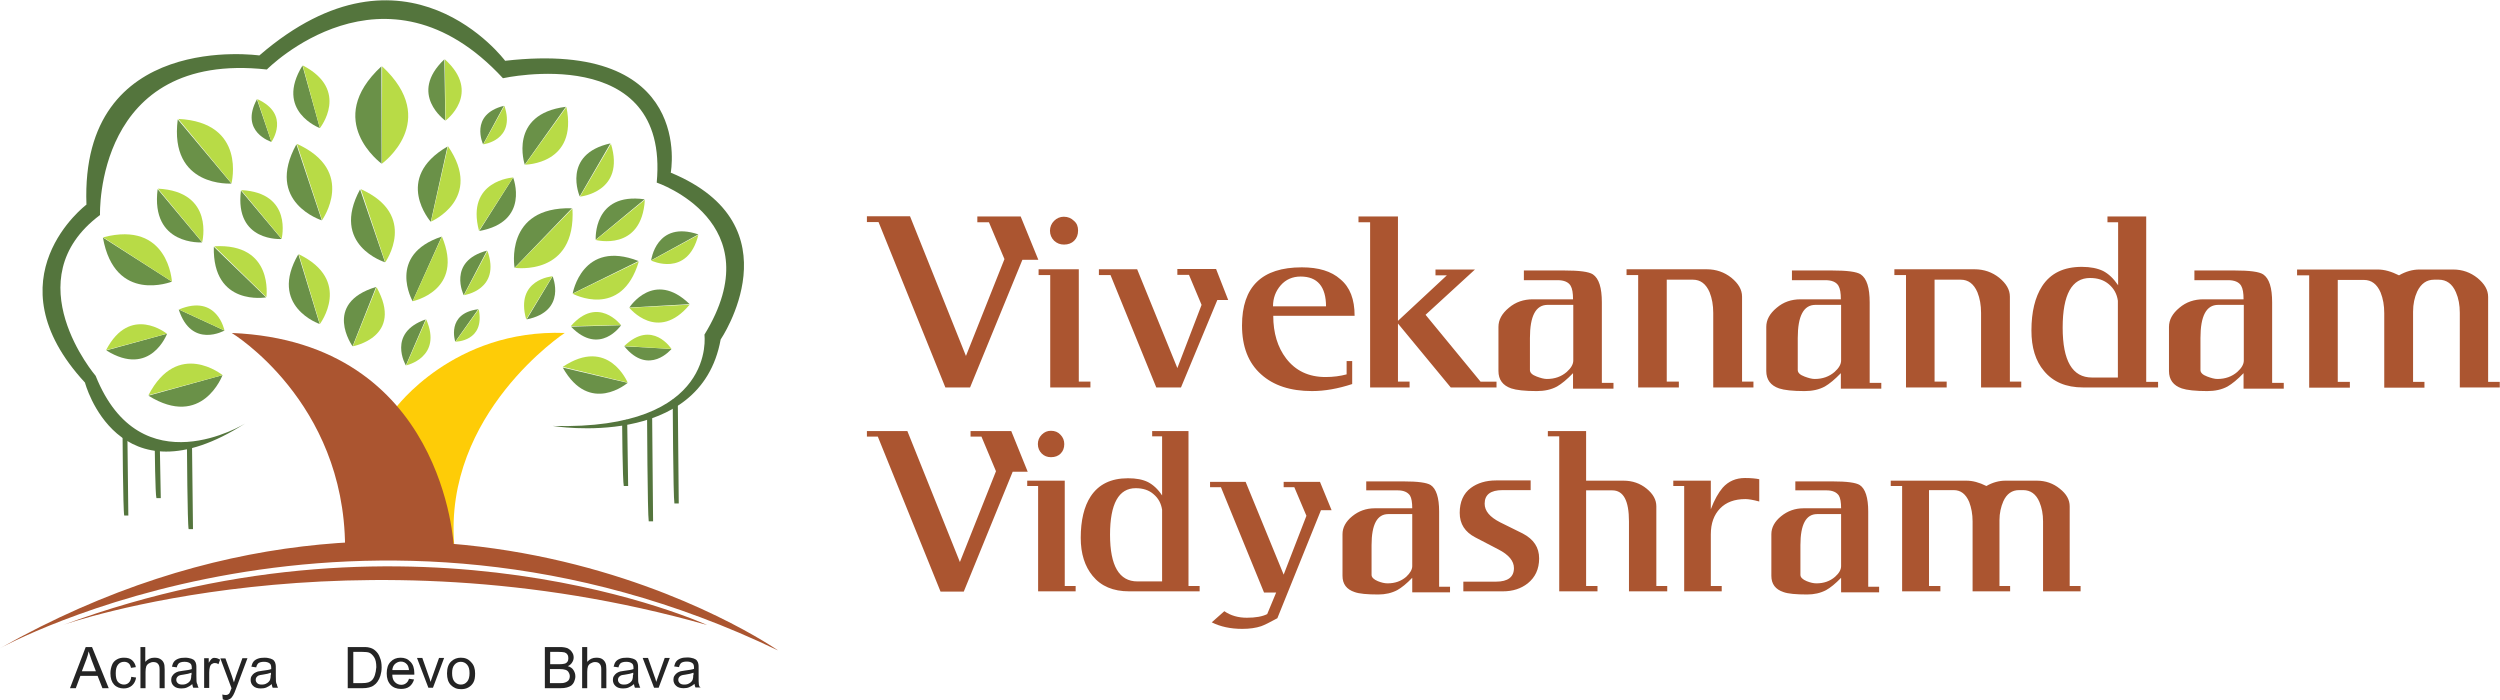 <?xml version="1.0" encoding="utf-8"?>
<!-- Generator: Adobe Illustrator 19.0.0, SVG Export Plug-In . SVG Version: 6.00 Build 0)  -->
<svg version="1.1" id="Layer_1" xmlns="http://www.w3.org/2000/svg" xmlns:xlink="http://www.w3.org/1999/xlink" x="0px" y="0px"
	 viewBox="0 0 1032.4 289.1" style="enable-background:new 0 0 1032.4 289.1;" xml:space="preserve">
<style type="text/css">
	.st0{fill:#AB5530;}
	.st1{fill-rule:evenodd;clip-rule:evenodd;fill:#6A9148;}
	.st2{fill-rule:evenodd;clip-rule:evenodd;fill:#B8DB46;}
	.st3{fill-rule:evenodd;clip-rule:evenodd;fill:#AB5530;}
	.st4{fill-rule:evenodd;clip-rule:evenodd;fill:#54753D;}
	.st5{fill-rule:evenodd;clip-rule:evenodd;fill:#FECC07;}
	.st6{fill:#242424;}
</style>
<g>
	<path class="st0" d="M1032.4,160h-16.6v-30.8c0-3.2-0.5-6-1.6-8.5c-1.5-3.5-3.9-5.2-7.1-5.2h-1.9c-3.1,0-5.4,1.6-7,4.9
		c-1.1,2.4-1.7,5.2-1.7,8.3v29h4.7v2.4h-16.6v-30.8c0-3.2-0.5-6-1.5-8.5c-1.5-3.5-3.8-5.2-6.9-5.2h-10.8v42.1h5v2.4h-16.8v-46.4h-5
		v-2.4h33.4c2.6,0,5.5,0.8,8.7,2.4c2.8-1.6,5.6-2.4,8.4-2.4h14c3.8,0,7.1,1.2,10,3.5c2.9,2.4,4.4,4.9,4.4,7.8v35.1h4.8V160z
		 M926.6,148.9v-23H916c-4.9,0-7.3,4.6-7.3,13.7v13.2c0,1.1,0.9,2,2.8,2.7c1.6,0.6,3,1,4.2,1c3.3,0,6-1,8.2-2.9
		C925.7,152,926.6,150.4,926.6,148.9z M943.1,160.5h-16.6v-6.4c-2.5,2.6-4.7,4.4-6.6,5.5c-2.4,1.3-5.2,1.9-8.4,1.9
		c-4.9,0-8.4-0.4-10.5-1.1c-3.5-1.2-5.3-3.6-5.3-7.2V135c0-2.9,1.4-5.5,4.3-7.9c2.8-2.4,6.2-3.5,9.9-3.5h16.6c0-2.6-0.3-4.4-1-5.6
		c-0.9-1.5-2.7-2.3-5.4-2.3h-13.9v-4h16.6c6.2,0,10.1,0.5,11.8,1.6c2.5,1.7,3.7,5.5,3.7,11.6v33.2h4.8V160.5z M874.6,155.8v-31.6
		c-0.4-2.8-1.6-5-3.7-6.8c-2.1-1.8-4.7-2.6-7.8-2.6c-7.5,0-11.3,6.8-11.3,20.5c0,13.7,4,20.6,12.1,20.6H874.6z M891.2,160h-31
		c-7,0-12.4-2.3-16.1-6.8c-3.5-4.1-5.2-9.7-5.2-16.7c0-7.7,1.5-13.8,4.4-18.3c3.5-5.4,9-8,16.4-8c3.6,0,6.5,0.6,8.8,1.7
		c2.3,1.2,4.3,3.1,6.2,5.9V91.8h-4.4v-2.4h16v68.3h4.9V160z M834.7,160h-16.6v-30.8c0-3.2-0.5-6-1.5-8.5c-1.5-3.5-3.8-5.2-6.9-5.2
		h-10.8v42.1h5v2.4h-16.8v-46.4h-4.8v-2.4h33.1c3.9,0,7.3,1.2,10.2,3.5c2.9,2.4,4.4,4.9,4.4,7.8v35.1h4.7V160z M760.3,148.9v-23
		h-10.6c-4.9,0-7.3,4.6-7.3,13.7v13.2c0,1.1,0.9,2,2.8,2.7c1.6,0.6,3,1,4.2,1c3.3,0,6-1,8.2-2.9C759.4,152,760.3,150.4,760.3,148.9z
		 M776.8,160.5h-16.6v-6.4c-2.5,2.6-4.7,4.4-6.6,5.5c-2.4,1.3-5.2,1.9-8.4,1.9c-4.9,0-8.4-0.4-10.5-1.1c-3.5-1.2-5.3-3.6-5.3-7.2
		V135c0-2.9,1.4-5.5,4.3-7.9c2.8-2.4,6.1-3.5,9.9-3.5h16.6c0-2.6-0.3-4.4-1-5.6c-0.9-1.5-2.7-2.3-5.4-2.3H740v-4h16.6
		c6.2,0,10.1,0.5,11.8,1.6c2.5,1.7,3.7,5.5,3.7,11.6v33.2h4.8V160.5z M724.1,160h-16.6v-30.8c0-3.2-0.5-6-1.5-8.5
		c-1.5-3.5-3.8-5.2-6.9-5.2h-10.8v42.1h5v2.4h-16.8v-46.4h-4.8v-2.4h33.1c3.9,0,7.3,1.2,10.2,3.5c2.9,2.4,4.4,4.9,4.4,7.8v35.1h4.7
		V160z M649.7,148.9v-23h-10.6c-4.9,0-7.3,4.6-7.3,13.7v13.2c0,1.1,0.9,2,2.8,2.7c1.6,0.6,3,1,4.2,1c3.3,0,6-1,8.2-2.9
		C648.8,152,649.7,150.4,649.7,148.9z M666.2,160.5h-16.6v-6.4c-2.5,2.6-4.7,4.4-6.6,5.5c-2.4,1.3-5.2,1.9-8.4,1.9
		c-4.9,0-8.4-0.4-10.5-1.1c-3.5-1.2-5.3-3.6-5.3-7.2V135c0-2.9,1.4-5.5,4.3-7.9c2.8-2.4,6.2-3.5,9.9-3.5h16.6c0-2.6-0.3-4.4-1-5.6
		c-0.9-1.5-2.7-2.3-5.4-2.3h-13.9v-4H646c6.2,0,10.1,0.5,11.8,1.6c2.5,1.7,3.7,5.5,3.7,11.6v33.2h4.8V160.5z M618,160h-18.9
		l-21.8-26.4v24h4.8v2.4h-16.3V91.8H561v-2.4h16.3v43.1l20.2-18.8h-4.7v-2.4h16.3L588.7,130l22.7,27.6h6.6V160z M547.6,126.6
		c0-8.2-3.5-12.4-10.5-12.4c-3.3,0-6.1,1.2-8.2,3.6c-2.1,2.4-3.2,5.3-3.2,8.7H547.6z M559.4,130.4h-33.6c0,7.1,1.8,13,5.3,17.6
		c3.9,5.1,9.3,7.7,16.3,7.7c3.2,0,6.1-0.4,8.7-1.1v-5.5h2.3v9.5c-5.8,1.9-11.3,2.9-16.6,2.9c-8.9,0-15.9-2.3-21-6.9
		c-5.3-4.7-7.9-11.5-7.9-20.2c0-16,8.2-24,24.7-24c6.9,0,12.2,1.6,15.9,4.9C557.5,118.6,559.4,123.6,559.4,130.4z M507.2,123.9h-4.5
		l-15,36.1h-10.2l-18.9-46.4h-4.8v-2.4h15.8l16.6,40.8l10-26.1l-5.2-12.4h-4.8v-2.4h16L507.2,123.9z M450.3,160h-16.6v-46.4h-4.8
		v-2.4h16.6v46.4h4.8V160z M445.2,95.2c0,1.7-0.5,3.1-1.6,4.2c-1.1,1.1-2.5,1.6-4.2,1.6c-1.6,0-2.9-0.5-4.1-1.6
		c-1.1-1.1-1.7-2.5-1.7-4.1c0-1.6,0.6-3,1.7-4.1c1.1-1.1,2.5-1.7,4-1.7c1.7,0,3.1,0.6,4.2,1.7C444.7,92.2,445.2,93.5,445.2,95.2z
		 M428.8,107.3h-6.6L400.6,160h-10.2l-27.6-68.3H358v-2.4h17.8l23.1,57.7l15.9-40l-6.4-15.2h-4.8v-2.4h17.9L428.8,107.3z"/>
	<path class="st0" d="M859.2,244.2h-15.5v-28.9c0-3-0.5-5.6-1.5-8c-1.4-3.3-3.7-4.9-6.7-4.9h-1.7c-2.9,0-5.1,1.5-6.5,4.6
		c-1,2.3-1.6,4.9-1.6,7.8V242h4.4v2.2h-15.5v-28.9c0-3-0.5-5.6-1.4-8c-1.4-3.3-3.5-4.9-6.4-4.9h-10.2V242h4.7v2.2h-15.8v-43.5h-4.7
		v-2.2h31.3c2.5,0,5.2,0.7,8.2,2.2c2.6-1.5,5.3-2.2,7.8-2.2h13.1c3.5,0,6.7,1.1,9.4,3.3c2.8,2.2,4.1,4.6,4.1,7.3V242h4.5V244.2z
		 M760.3,233.8v-21.5h-9.9c-4.6,0-6.9,4.3-6.9,12.8v12.3c0,1,0.9,1.9,2.6,2.6c1.5,0.6,2.8,0.9,4,0.9c3.1,0,5.6-0.9,7.7-2.7
		C759.5,236.7,760.3,235.2,760.3,233.8z M775.8,244.6h-15.5v-6c-2.3,2.4-4.4,4.1-6.2,5.1c-2.3,1.2-4.9,1.8-7.8,1.8
		c-4.6,0-7.9-0.3-9.8-1c-3.3-1.1-5-3.3-5-6.7v-17.2c0-2.7,1.3-5.2,4-7.4c2.7-2.2,5.8-3.3,9.3-3.3h15.5c0-2.4-0.3-4.2-0.9-5.2
		c-0.9-1.4-2.6-2.2-5-2.2h-13v-3.7h15.5c5.8,0,9.5,0.5,11.1,1.5c2.3,1.5,3.5,5.2,3.5,10.9v31.1h4.5V244.6z M726.5,207.1
		c-2.6-0.7-4.5-1-5.7-1c-4.5,0-8,1.3-10.5,3.9c-2.5,2.6-3.8,6.1-3.8,10.7V242h4.5v2.2h-15.5v-43.5H691v-2.2h15.5v11.8
		c1.5-4,3.2-6.9,4.9-8.9c2.4-2.7,5.5-4,9.2-4c2.5,0,4.5,0.2,5.9,0.5V207.1z M688.5,244.2h-15.8v-28.9c0-8.6-2.3-12.8-6.9-12.8H655
		V242h4.7v2.2h-15.8v-64h-4.7V178H655v20.5h15.5c3.6,0,6.8,1.1,9.5,3.3c2.7,2.2,4,4.6,4,7.3V242h4.5V244.2z M635.6,230.6
		c0,4.4-1.6,7.8-4.7,10.3c-2.8,2.2-6.2,3.3-10.3,3.3h-16.3v-4h13.5c4.9,0,7.4-1.9,7.4-5.6c0-2.9-2.1-5.5-6.4-7.7l-9.6-5
		c-4.2-2.2-6.4-5.5-6.4-10.1c0-4.5,1.5-8,4.6-10.3c2.7-2,6.2-3.1,10.4-3.1h14.3v4h-11.6c-5,0-7.4,1.9-7.4,5.6c0,3,2.1,5.5,6.4,7.7
		l9.3,4.6C633.4,222.7,635.6,226.1,635.6,230.6z M583.2,233.8v-21.5h-9.9c-4.6,0-6.9,4.3-6.9,12.8v12.3c0,1,0.9,1.9,2.6,2.6
		c1.5,0.6,2.8,0.9,4,0.9c3.1,0,5.6-0.9,7.7-2.7C582.3,236.7,583.2,235.2,583.2,233.8z M598.7,244.6h-15.5v-6
		c-2.3,2.4-4.4,4.1-6.2,5.1c-2.3,1.2-4.9,1.8-7.8,1.8c-4.6,0-7.9-0.3-9.8-1c-3.3-1.1-5-3.3-5-6.7v-17.2c0-2.7,1.3-5.2,4-7.4
		c2.7-2.2,5.8-3.3,9.3-3.3h15.5c0-2.4-0.3-4.2-0.9-5.2c-0.9-1.4-2.6-2.2-5-2.2h-13.1v-3.7h15.5c5.8,0,9.5,0.5,11.1,1.5
		c2.3,1.5,3.5,5.2,3.5,10.9v31.1h4.5V244.6z M549.9,210.7h-4.4l-18,44.6c-3.1,1.7-5.3,2.8-6.7,3.3c-2.1,0.7-4.7,1.1-7.8,1.1
		c-4.8,0-9-0.9-12.6-2.7l5.2-4.6c2.6,1.8,5.7,2.7,9.3,2.7c3.6,0,6.4-0.5,8.4-1.5l3.7-8.9h-5l-17.8-43.5h-4.5v-2.2h14.7l15.7,38.3
		l9.4-24.3l-5-11.8h-4.4v-2.2h15L549.9,210.7z M479.9,240.2v-29.7c-0.4-2.6-1.5-4.7-3.5-6.4c-1.9-1.7-4.4-2.5-7.4-2.5
		c-7,0-10.6,6.4-10.6,19.2c0,12.9,3.8,19.3,11.3,19.3H479.9z M495.4,244.2h-29.1c-6.6,0-11.6-2.1-15.1-6.4
		c-3.2-3.9-4.9-9.1-4.9-15.7c0-7.2,1.4-13,4.1-17.1c3.3-5,8.4-7.5,15.4-7.5c3.4,0,6.1,0.5,8.3,1.6c2.1,1.1,4.1,2.9,5.8,5.5v-24.4
		h-4.1V178h15v64h4.6V244.2z M444.2,244.2h-15.5v-43.5h-4.5v-2.2h15.5V242h4.5V244.2z M439.5,183.4c0,1.6-0.5,2.9-1.5,3.9
		c-1,1-2.3,1.5-4,1.5c-1.5,0-2.8-0.5-3.8-1.5c-1-1-1.6-2.3-1.6-3.9c0-1.5,0.5-2.8,1.6-3.9c1.1-1.1,2.3-1.6,3.8-1.6
		c1.6,0,2.9,0.5,3.9,1.6C439,180.6,439.5,181.9,439.5,183.4z M424.4,194.8h-6.2l-20.2,49.5h-9.6l-25.9-64H358V178h16.7l21.7,54.1
		l14.9-37.5l-6-14.3h-4.5V178h16.8L424.4,194.8z"/>
	<path class="st1" d="M132.9,91c0,0-23.7-7.4-10.5-31.4L132.9,91z"/>
	<path class="st1" d="M132.1,52.9c0,0-18.8-7-7.2-25.8L132.1,52.9z"/>
	<path class="st1" d="M177.9,91.6c0,0-15.8-17.9,6.9-31.1L177.9,91.6z"/>
	<path class="st1" d="M183.9,49.8c0,0-15.5-10.9-0.4-25.3L183.9,49.8z"/>
	<path class="st1" d="M159,108.3c0,0-22.8-7-10.3-30.1L159,108.3z"/>
	<path class="st1" d="M212.5,110.6c0,0-4.5-25.3,23.7-24.6L212.5,110.6z"/>
	<path class="st1" d="M109.9,122.8c0,0-22.2,3.9-21.6-20.9L109.9,122.8z"/>
	<path class="st1" d="M132,133.8c0,0-21.3-7.3-8.8-28.8L132,133.8z"/>
	<path class="st1" d="M191.5,121.9c0,0-6.9-14,9.6-18.4L191.5,121.9z"/>
	<path class="st1" d="M167.6,150.9c0,0-7.9-13.4,8.2-19L167.6,150.9z"/>
	<path class="st1" d="M188,141.1c0,0-3.9-11.7,9.5-13.4L188,141.1z"/>
	<path class="st1" d="M170.4,124.4c0,0-10.9-19.1,12-26.7L170.4,124.4z"/>
	<path class="st1" d="M239.4,81.1c0,0-7.6-17.4,12.7-21.9L239.4,81.1z"/>
	<path class="st1" d="M259.2,158.1c0,0-15.7,13.5-26.8-6.3L259.2,158.1z"/>
	<path class="st1" d="M277.3,144.1c0,0-9.3,11.4-19.5-1.1L277.3,144.1z"/>
	<path class="st1" d="M91.9,154.9c0,0-8.3,22.4-30.6,8.5L91.9,154.9z"/>
	<path class="st1" d="M69,137.8c0,0-6.8,18.3-25.1,6.9L69,137.8z"/>
	<path class="st1" d="M92.7,136.5c0,0-13.6,7.7-18.9-8.7L92.7,136.5z"/>
	<path class="st1" d="M256.5,134.3c0,0-8.8,12.9-20.7,0.6L256.5,134.3z"/>
	<path class="st1" d="M228.2,114.1c0,0,6.1,14.4-10.7,17.8L228.2,114.1z"/>
	<path class="st1" d="M71,116.3c0,0-23.6,9.4-28.5-18.2L71,116.3z"/>
	<path class="st1" d="M95.6,75.8c0,0-25.8,1.8-22.2-26.5L95.6,75.8z"/>
	<path class="st1" d="M83.5,100.1c0,0-21.4,1.5-18.4-22L83.5,100.1z"/>
	<path class="st1" d="M112.1,58.6c0,0-13.3-4.1-6-17.6L112.1,58.6z"/>
	<path class="st1" d="M116.3,98.7c0,0-19.5,1.4-16.8-20L116.3,98.7z"/>
	<path class="st1" d="M211.9,73.3c0,0,7.2,18.3-14,22.1L211.9,73.3z"/>
	<path class="st1" d="M157.6,67.6c0,0-24.4-17.7-0.1-40.2L157.6,67.6z"/>
	<path class="st1" d="M145.6,143c0,0-12.7-17.7,9.7-24.5L145.6,143z"/>
	<path class="st1" d="M236.5,121.2c0,0,3.9-22.5,27.2-13.4L236.5,121.2z"/>
	<path class="st1" d="M259.9,127c0,0,10.1-15.8,24.9-1.4L259.9,127z"/>
	<path class="st1" d="M268.9,107.5c0,0,2.1-16.6,19.5-10.7L268.9,107.5z"/>
	<path class="st1" d="M246,99c0,0-1.2-19.7,20.2-16.7L246,99z"/>
	<path class="st1" d="M216.7,68c0,0-7-20.9,17-23.9L216.7,68z"/>
	<path class="st1" d="M199.5,59.6c0,0-5.8-12.3,8.6-15.9L199.5,59.6z"/>
	<path class="st2" d="M133,90.9c0,0,14.5-20.2-10.4-31.5L133,90.9z"/>
	<path class="st2" d="M132.1,52.9c0,0,12.6-15.7-7.1-25.9L132.1,52.9z"/>
	<path class="st2" d="M178,91.5c0,0,21.9-9.4,7-31.1L178,91.5z"/>
	<path class="st2" d="M184,49.8c0,0,15.2-11.3-0.3-25.3L184,49.8z"/>
	<path class="st2" d="M159.1,108.3c0,0,13.8-19.5-10.1-30.2L159.1,108.3z"/>
	<path class="st2" d="M212.6,110.6c0,0,25.4,3.7,23.8-24.5L212.6,110.6z"/>
	<path class="st2" d="M110,122.7c0,0,3.2-22.4-21.5-21L110,122.7z"/>
	<path class="st2" d="M132.1,133.8c0,0,13.6-18-8.7-28.8L132.1,133.8z"/>
	<path class="st2" d="M191.6,121.9c0,0,15.4-2.2,9.7-18.3L191.6,121.9z"/>
	<path class="st2" d="M167.7,150.9c0,0,15.2-3.3,8.3-19L167.7,150.9z"/>
	<path class="st2" d="M188.1,141.1c0,0,12.3,0,9.6-13.4L188.1,141.1z"/>
	<path class="st2" d="M170.4,124.4c0,0,21.5-4.4,12.1-26.7L170.4,124.4z"/>
	<path class="st2" d="M239.5,81.2c0,0,18.9-1.8,12.8-21.8L239.5,81.2z"/>
	<path class="st2" d="M259.2,158c0,0-7.9-19.2-26.8-6.5L259.2,158z"/>
	<path class="st2" d="M277.3,144.1c0,0-7.9-12.4-19.5-1.2L277.3,144.1z"/>
	<path class="st2" d="M91.9,154.9c0,0-18.5-15-30.6,8.3L91.9,154.9z"/>
	<path class="st2" d="M68.9,137.8c0,0-15.2-12.3-25.1,6.8L68.9,137.8z"/>
	<path class="st2" d="M92.7,136.5c0,0-3-15.3-18.8-8.7L92.7,136.5z"/>
	<path class="st2" d="M256.4,134.2c0,0-9.5-12.4-20.7,0.5L256.4,134.2z"/>
	<path class="st2" d="M228.1,114.1c0,0-15.5,1.2-10.8,17.8L228.1,114.1z"/>
	<path class="st2" d="M71,116.3c0,0-1.4-25.4-28.4-18.3L71,116.3z"/>
	<path class="st2" d="M95.6,75.7c0,0,6.4-25.2-22-26.6L95.6,75.7z"/>
	<path class="st2" d="M83.5,100c0,0,5.3-20.9-18.3-22.1L83.5,100z"/>
	<path class="st2" d="M112.1,58.6c0,0,8.1-11.4-5.9-17.7L112.1,58.6z"/>
	<path class="st2" d="M116.3,98.6c0,0,4.8-19-16.7-20.1L116.3,98.6z"/>
	<path class="st2" d="M211.9,73.3c0,0-19.6,1.1-14.1,22L211.9,73.3z"/>
	<path class="st2" d="M157.7,67.6c0,0,24.4-17.6,0.1-40.2L157.7,67.6z"/>
	<path class="st2" d="M145.7,143c0,0,21.3-3.8,9.8-24.4L145.7,143z"/>
	<path class="st2" d="M236.5,121.3c0,0,20.1,10.8,27.3-13.3L236.5,121.3z"/>
	<path class="st2" d="M259.9,127.1c0,0,11.7,14.6,24.9-1.3L259.9,127.1z"/>
	<path class="st2" d="M268.9,107.6c0,0,15,7.2,19.5-10.6L268.9,107.6z"/>
	<path class="st2" d="M246,99.1c0,0,19,5,20.3-16.6L246,99.1z"/>
	<path class="st2" d="M216.8,68c0,0,22-0.1,17.1-23.8L216.8,68z"/>
	<path class="st2" d="M199.6,59.6c0,0,13.5-1.7,8.7-15.9L199.6,59.6z"/>
	<path class="st3" d="M26,258.1c0,0,118.5-41.8,266,0C292,258.1,173.4,203.6,26,258.1"/>
	<path class="st4" d="M101.2,174.9c0,0-43.1,26.8-61.7-19.7c0,0-33.9-39.7,1.8-66.4c0,0-2.3-67.9,68.9-60.1c0,0,48.6-49.3,97.5,3.6
		c0,0,68.9-15.3,63.5,43.1c0,0,48.2,16.3,19.7,62.8c0,0,5.4,39.5-62.6,37.7c0,0,61,10.2,69.3-35.7c0,0,32-47.1-20.6-68.9
		c0,0,10.3-55.2-68.4-46.2c0,0-40.7-54.7-101.5-2.2c0,0-74.1-10.6-71.4,61.6c0,0-40.4,30.4-0.6,73.5
		C35,157.8,48.4,208.7,101.2,174.9"/>
	<path class="st4" d="M50.6,178.6c0,0,0.2,32.3,0.7,34.3H53l-0.4-34.3H50.6z"/>
	<path class="st4" d="M277.8,164.9c0,0,0.2,40.4,0.7,43h1.8l-0.4-43H277.8z"/>
	<path class="st4" d="M63.9,184.3c0,0,0.2,20.1,0.7,21.4h1.8l-0.4-21.4H63.9z"/>
	<path class="st4" d="M256.9,173.9c0,0,0.2,25.2,0.7,26.8h1.8l-0.4-27.4L256.9,173.9z"/>
	<path class="st4" d="M77.2,184.2c0,0,0.2,32.3,0.7,34.3h1.8l-0.4-34.3H77.2z"/>
	<path class="st4" d="M267.2,170.6c0,0,0.2,42,0.7,44.7h1.8l-0.4-44.7H267.2z"/>
	<path class="st5" d="M163.2,168.7c0,0,24-32.9,70-31.2c0,0-50.2,33.1-45.6,87.8l-28.6-52.8L163.2,168.7z"/>
	<path class="st3" d="M95.7,137.5c0,0,46.5,28.1,46.8,88.3h44.9C187.4,225.8,183.7,141.2,95.7,137.5"/>
	<path class="st3" d="M0,267.7c0,0,148.7-82.1,321.3,0.9C321.3,268.6,177.1,167.7,0,267.7"/>
	<g>
		<path class="st6" d="M288.6,282.6c-0.1-0.5-0.1-1.7-0.1-3.7v-2.8c0-0.9,0-1.6-0.1-1.9c-0.1-0.6-0.3-1-0.6-1.4
			c-0.3-0.4-0.8-0.7-1.4-0.9c-0.7-0.2-1.5-0.4-2.5-0.4c-1.1,0-2,0.1-2.8,0.4c-0.8,0.3-1.4,0.7-1.8,1.2c-0.4,0.5-0.7,1.2-0.9,2.1
			l2,0.3c0.2-0.9,0.6-1.5,1-1.8c0.5-0.3,1.2-0.5,2.2-0.5c1,0,1.8,0.2,2.4,0.7c0.4,0.3,0.6,0.9,0.6,1.8c0,0.1,0,0.3,0,0.5
			c-0.8,0.3-2,0.5-3.7,0.7c-0.8,0.1-1.4,0.2-1.8,0.3c-0.6,0.2-1.1,0.4-1.5,0.7c-0.4,0.3-0.8,0.7-1.1,1.2c-0.3,0.5-0.4,1-0.4,1.6
			c0,1,0.4,1.9,1.1,2.5c0.7,0.7,1.8,1,3.1,1c0.8,0,1.6-0.1,2.3-0.4c0.7-0.3,1.4-0.7,2.2-1.4c0.1,0.6,0.2,1.1,0.4,1.5h2.2
			C288.8,283.7,288.7,283.2,288.6,282.6z M286.3,278.7c0,0.9-0.1,1.6-0.3,2.1c-0.3,0.6-0.8,1.1-1.4,1.4c-0.6,0.4-1.3,0.5-2.1,0.5
			c-0.8,0-1.4-0.2-1.8-0.6c-0.4-0.4-0.6-0.8-0.6-1.4c0-0.4,0.1-0.7,0.3-1c0.2-0.3,0.5-0.5,0.8-0.7c0.4-0.2,1-0.3,1.8-0.4
			c1.5-0.2,2.6-0.5,3.4-0.8V278.7z"/>
		<path class="st6" d="M81.1,279v-2.8c0-0.9,0-1.6-0.1-1.9c-0.1-0.6-0.3-1-0.6-1.4c-0.3-0.4-0.8-0.7-1.4-0.9
			c-0.7-0.2-1.5-0.4-2.5-0.4c-1.1,0-2,0.1-2.8,0.4c-0.8,0.3-1.4,0.7-1.8,1.2c-0.4,0.5-0.7,1.2-0.9,2.1l2,0.3c0.2-0.9,0.6-1.5,1-1.8
			c0.5-0.3,1.2-0.5,2.2-0.5c1,0,1.8,0.2,2.4,0.7c0.4,0.3,0.6,0.9,0.6,1.8c0,0.1,0,0.3,0,0.5c-0.8,0.3-2,0.5-3.7,0.7
			c-0.8,0.1-1.4,0.2-1.8,0.3c-0.6,0.2-1.1,0.4-1.5,0.7c-0.4,0.3-0.8,0.7-1.1,1.2c-0.3,0.5-0.4,1-0.4,1.6c0,1,0.4,1.9,1.1,2.5
			c0.7,0.7,1.8,1,3.1,1c0.8,0,1.6-0.1,2.3-0.4c0.7-0.3,1.4-0.7,2.2-1.4c0.1,0.6,0.2,1.1,0.4,1.5h2.2c-0.3-0.5-0.4-1-0.5-1.5
			C81.1,282.1,81.1,280.9,81.1,279z M79,278.7c0,0.9-0.1,1.6-0.3,2.1c-0.3,0.6-0.8,1.1-1.4,1.4c-0.6,0.4-1.3,0.5-2.1,0.5
			c-0.8,0-1.4-0.2-1.8-0.6c-0.4-0.4-0.6-0.8-0.6-1.4c0-0.4,0.1-0.7,0.3-1c0.2-0.3,0.5-0.5,0.8-0.7c0.4-0.2,1-0.3,1.8-0.4
			c1.5-0.2,2.6-0.5,3.4-0.8V278.7z"/>
		<path class="st6" d="M97.5,279c-0.3,0.9-0.6,1.8-0.9,2.8c-0.3-1-0.6-1.9-0.9-2.8l-2.6-7.1H91l4.6,12.3c-0.1,0.2-0.1,0.4-0.2,0.5
			c-0.3,0.8-0.5,1.3-0.6,1.5c-0.2,0.3-0.4,0.5-0.7,0.6c-0.3,0.2-0.6,0.2-1.1,0.2c-0.3,0-0.7-0.1-1.2-0.2l0.2,2
			c0.5,0.2,0.9,0.3,1.3,0.3c0.7,0,1.2-0.2,1.7-0.5c0.5-0.3,0.9-0.8,1.3-1.5c0.3-0.5,0.7-1.4,1.2-2.8l4.7-12.5h-2.1L97.5,279z"/>
		<path class="st6" d="M87.5,272c-0.4,0.3-0.8,0.9-1.3,1.7v-1.9h-1.9v12.3h2.1v-6.4c0-0.9,0.1-1.7,0.3-2.4c0.2-0.5,0.4-0.9,0.8-1.1
			c0.4-0.3,0.8-0.4,1.2-0.4c0.5,0,1,0.1,1.5,0.5l0.7-1.9c-0.7-0.4-1.4-0.7-2.1-0.7C88.3,271.6,87.9,271.7,87.5,272z"/>
		<path class="st6" d="M35.4,267.2l-6.5,17h2.4l1.9-5.1h7.1l2,5.1h2.6l-6.9-17H35.4z M33.8,277.2l1.9-5c0.4-1.1,0.7-2.1,0.9-3.2
			c0.3,0.9,0.7,2.1,1.2,3.5l1.8,4.7H33.8z"/>
		<path class="st6" d="M66.1,272.1c-0.7-0.4-1.5-0.5-2.4-0.5c-1.5,0-2.7,0.6-3.7,1.7v-6.1H58v17h2.1v-6.7c0-1,0.1-1.7,0.3-2.3
			c0.2-0.5,0.6-1,1.2-1.3c0.5-0.3,1.1-0.5,1.7-0.5c0.8,0,1.5,0.2,1.9,0.7c0.5,0.5,0.7,1.2,0.7,2.3v7.8H68v-7.8
			c0-1.2-0.1-2.1-0.4-2.7C67.3,273,66.8,272.5,66.1,272.1z"/>
		<path class="st6" d="M53.2,281.9c-0.5,0.5-1.2,0.8-2,0.8c-1,0-1.8-0.4-2.5-1.1c-0.6-0.7-0.9-1.9-0.9-3.6c0-1.6,0.3-2.8,1-3.6
			c0.7-0.8,1.5-1.1,2.5-1.1c0.7,0,1.3,0.2,1.8,0.6c0.5,0.4,0.8,1,1,1.9l2-0.3c-0.2-1.2-0.8-2.2-1.6-2.9c-0.8-0.7-1.9-1-3.3-1
			c-1.1,0-2,0.2-2.9,0.7c-0.9,0.5-1.6,1.2-2,2.2c-0.4,1-0.7,2.2-0.7,3.5c0,2.1,0.5,3.6,1.5,4.7c1,1.1,2.4,1.6,4,1.6
			c1.3,0,2.5-0.4,3.4-1.2c0.9-0.8,1.5-1.9,1.7-3.3l-2-0.3C54.1,280.7,53.7,281.4,53.2,281.9z"/>
		<path class="st6" d="M263.5,279v-2.8c0-0.9,0-1.6-0.1-1.9c-0.1-0.6-0.3-1-0.6-1.4c-0.3-0.4-0.8-0.7-1.4-0.9
			c-0.7-0.2-1.5-0.4-2.5-0.4c-1.1,0-2,0.1-2.8,0.4c-0.8,0.3-1.4,0.7-1.8,1.2c-0.4,0.5-0.7,1.2-0.9,2.1l2,0.3c0.2-0.9,0.6-1.5,1-1.8
			c0.5-0.3,1.2-0.5,2.2-0.5c1,0,1.8,0.2,2.4,0.7c0.4,0.3,0.6,0.9,0.6,1.8c0,0.1,0,0.3,0,0.5c-0.8,0.3-2,0.5-3.7,0.7
			c-0.8,0.1-1.4,0.2-1.8,0.3c-0.6,0.2-1.1,0.4-1.5,0.7c-0.4,0.3-0.8,0.7-1.1,1.2c-0.3,0.5-0.4,1-0.4,1.6c0,1,0.4,1.9,1.1,2.5
			c0.7,0.7,1.8,1,3.1,1c0.8,0,1.6-0.1,2.3-0.4c0.7-0.3,1.4-0.7,2.2-1.4c0.1,0.6,0.2,1.1,0.4,1.5h2.2c-0.3-0.5-0.4-1-0.5-1.5
			C263.5,282.1,263.5,280.9,263.5,279z M261.4,278.7c0,0.9-0.1,1.6-0.3,2.1c-0.3,0.6-0.8,1.1-1.4,1.4c-0.6,0.4-1.3,0.5-2.1,0.5
			c-0.8,0-1.4-0.2-1.8-0.6c-0.4-0.4-0.6-0.8-0.6-1.4c0-0.4,0.1-0.7,0.3-1c0.2-0.3,0.5-0.5,0.8-0.7c0.3-0.2,1-0.3,1.8-0.4
			c1.5-0.2,2.6-0.5,3.4-0.8V278.7z"/>
		<path class="st6" d="M113.9,279v-2.8c0-0.9,0-1.6-0.1-1.9c-0.1-0.6-0.3-1-0.6-1.4c-0.3-0.4-0.8-0.7-1.4-0.9
			c-0.7-0.2-1.5-0.4-2.5-0.4c-1.1,0-2,0.1-2.8,0.4c-0.8,0.3-1.4,0.7-1.8,1.2c-0.4,0.5-0.7,1.2-0.9,2.1l2,0.3c0.2-0.9,0.6-1.5,1-1.8
			c0.5-0.3,1.2-0.5,2.2-0.5c1,0,1.8,0.2,2.4,0.7c0.4,0.3,0.6,0.9,0.6,1.8c0,0.1,0,0.3,0,0.5c-0.8,0.3-2,0.5-3.7,0.7
			c-0.8,0.1-1.4,0.2-1.8,0.3c-0.6,0.2-1,0.4-1.5,0.7c-0.4,0.3-0.8,0.7-1.1,1.2c-0.3,0.5-0.4,1-0.4,1.6c0,1,0.4,1.9,1.1,2.5
			c0.7,0.7,1.8,1,3.1,1c0.8,0,1.6-0.1,2.3-0.4c0.7-0.3,1.4-0.7,2.2-1.4c0.1,0.6,0.2,1.1,0.4,1.5h2.2c-0.3-0.5-0.4-1-0.5-1.5
			C113.9,282.1,113.9,280.9,113.9,279z M111.8,278.7c0,0.9-0.1,1.6-0.3,2.1c-0.3,0.6-0.8,1.1-1.4,1.4c-0.6,0.4-1.3,0.5-2.1,0.5
			c-0.8,0-1.4-0.2-1.8-0.6c-0.4-0.4-0.6-0.8-0.6-1.4c0-0.4,0.1-0.7,0.3-1c0.2-0.3,0.5-0.5,0.8-0.7c0.4-0.2,1-0.3,1.8-0.4
			c1.5-0.2,2.6-0.5,3.4-0.8V278.7z"/>
		<path class="st6" d="M190.3,271.6c-1.5,0-2.8,0.5-3.8,1.4c-1.3,1.1-1.9,2.8-1.9,5.1c0,2.1,0.5,3.7,1.6,4.8
			c1.1,1.1,2.4,1.7,4.2,1.7c1.1,0,2.1-0.2,3-0.7c0.9-0.5,1.6-1.2,2.1-2.1c0.5-0.9,0.7-2.1,0.7-3.7c0-1.9-0.5-3.5-1.6-4.6
			C193.4,272.1,192,271.6,190.3,271.6z M192.9,281.5c-0.7,0.8-1.5,1.2-2.6,1.2c-1,0-1.9-0.4-2.6-1.2c-0.7-0.8-1-2-1-3.5
			c0-1.6,0.3-2.7,1-3.5c0.7-0.8,1.5-1.2,2.6-1.2c1,0,1.9,0.4,2.6,1.2c0.7,0.8,1,1.9,1,3.5C193.9,279.5,193.6,280.7,192.9,281.5z"/>
		<path class="st6" d="M165.4,271.6c-1.7,0-3.1,0.6-4.1,1.7c-1.1,1.1-1.6,2.7-1.6,4.8c0,2,0.5,3.5,1.6,4.7c1,1.1,2.5,1.7,4.3,1.7
			c1.4,0,2.6-0.3,3.5-1c0.9-0.7,1.5-1.7,1.9-2.9l-2.1-0.3c-0.3,0.9-0.7,1.5-1.3,1.9c-0.5,0.4-1.2,0.6-1.9,0.6c-1,0-1.9-0.4-2.6-1.1
			c-0.7-0.7-1.1-1.7-1.1-3.1h9.1c0-0.2,0-0.4,0-0.6c0-2-0.5-3.6-1.6-4.7C168.4,272.1,167.1,271.6,165.4,271.6z M162,276.8
			c0.1-1.1,0.4-1.9,1.1-2.6c0.7-0.6,1.5-1,2.4-1c1.1,0,1.9,0.4,2.6,1.2c0.4,0.5,0.7,1.3,0.8,2.3H162z"/>
		<path class="st6" d="M248.6,272.1c-0.7-0.4-1.5-0.5-2.4-0.5c-1.5,0-2.7,0.6-3.7,1.7v-6.1h-2.1v17h2.1v-6.7c0-1,0.1-1.7,0.3-2.3
			c0.2-0.5,0.6-1,1.2-1.3c0.5-0.3,1.1-0.5,1.7-0.5c0.8,0,1.5,0.2,1.9,0.7c0.5,0.5,0.7,1.2,0.7,2.3v7.8h2.1v-7.8
			c0-1.2-0.1-2.1-0.4-2.7C249.7,273,249.2,272.5,248.6,272.1z"/>
		<path class="st6" d="M178.6,279.3c-0.3,0.9-0.6,1.7-0.8,2.3c-0.2-0.9-0.5-1.7-0.8-2.5l-2.6-7.4h-2.2l4.7,12.3h1.9l4.6-12.3h-2.1
			L178.6,279.3z"/>
		<path class="st6" d="M271.8,279.3c-0.3,0.9-0.6,1.7-0.8,2.3c-0.2-0.9-0.5-1.7-0.8-2.5l-2.6-7.4h-2.2l4.7,12.3h1.9l4.6-12.3h-2.1
			L271.8,279.3z"/>
		<path class="st6" d="M234.5,275.1c0.8-0.4,1.4-0.9,1.8-1.6c0.4-0.6,0.6-1.3,0.6-2c0-0.8-0.2-1.5-0.7-2.2c-0.4-0.7-1.1-1.2-1.8-1.6
			c-0.8-0.3-1.8-0.5-3.1-0.5h-6.3v17h6.4c1.1,0,2-0.1,2.7-0.3c0.7-0.2,1.4-0.5,1.8-0.8c0.5-0.4,0.9-0.9,1.2-1.6
			c0.3-0.7,0.5-1.4,0.5-2.2c0-1-0.3-1.8-0.8-2.6C236.3,275.9,235.5,275.4,234.5,275.1z M227.1,269.2h3.4c1.2,0,2.1,0.1,2.6,0.2
			c0.5,0.2,0.9,0.4,1.2,0.9c0.3,0.4,0.4,0.9,0.4,1.5c0,0.6-0.1,1.1-0.4,1.5c-0.3,0.4-0.7,0.7-1.3,0.8c-0.4,0.1-1.1,0.2-2.1,0.2h-3.7
			V269.2z M235,280.6c-0.2,0.4-0.5,0.7-0.9,0.9c-0.3,0.2-0.8,0.4-1.3,0.5c-0.3,0.1-0.8,0.1-1.5,0.1h-4.2v-5.8h3.9
			c1.1,0,1.9,0.1,2.5,0.3c0.6,0.2,1,0.5,1.3,1c0.3,0.5,0.5,1,0.5,1.7C235.3,279.8,235.2,280.2,235,280.6z"/>
		<path class="st6" d="M154.9,268.6c-0.7-0.6-1.5-1-2.5-1.2c-0.7-0.2-1.7-0.2-3-0.2h-5.8v17h6.1c1,0,1.9-0.1,2.7-0.3
			c0.8-0.2,1.5-0.5,2-0.9c0.6-0.4,1.1-0.9,1.5-1.5c0.5-0.7,0.9-1.5,1.2-2.5c0.3-1,0.5-2.1,0.5-3.4c0-1.5-0.2-2.9-0.7-4
			C156.5,270.3,155.8,269.4,154.9,268.6z M154.8,278.8c-0.3,0.9-0.7,1.6-1.2,2.1c-0.4,0.4-0.9,0.7-1.5,0.9c-0.6,0.2-1.5,0.3-2.6,0.3
			h-3.6v-12.9h3.6c1.3,0,2.3,0.1,2.9,0.3c0.8,0.3,1.5,1,2.1,1.9c0.6,0.9,0.9,2.3,0.9,4.1C155.3,276.8,155.1,277.9,154.8,278.8z"/>
	</g>
</g>
</svg>
